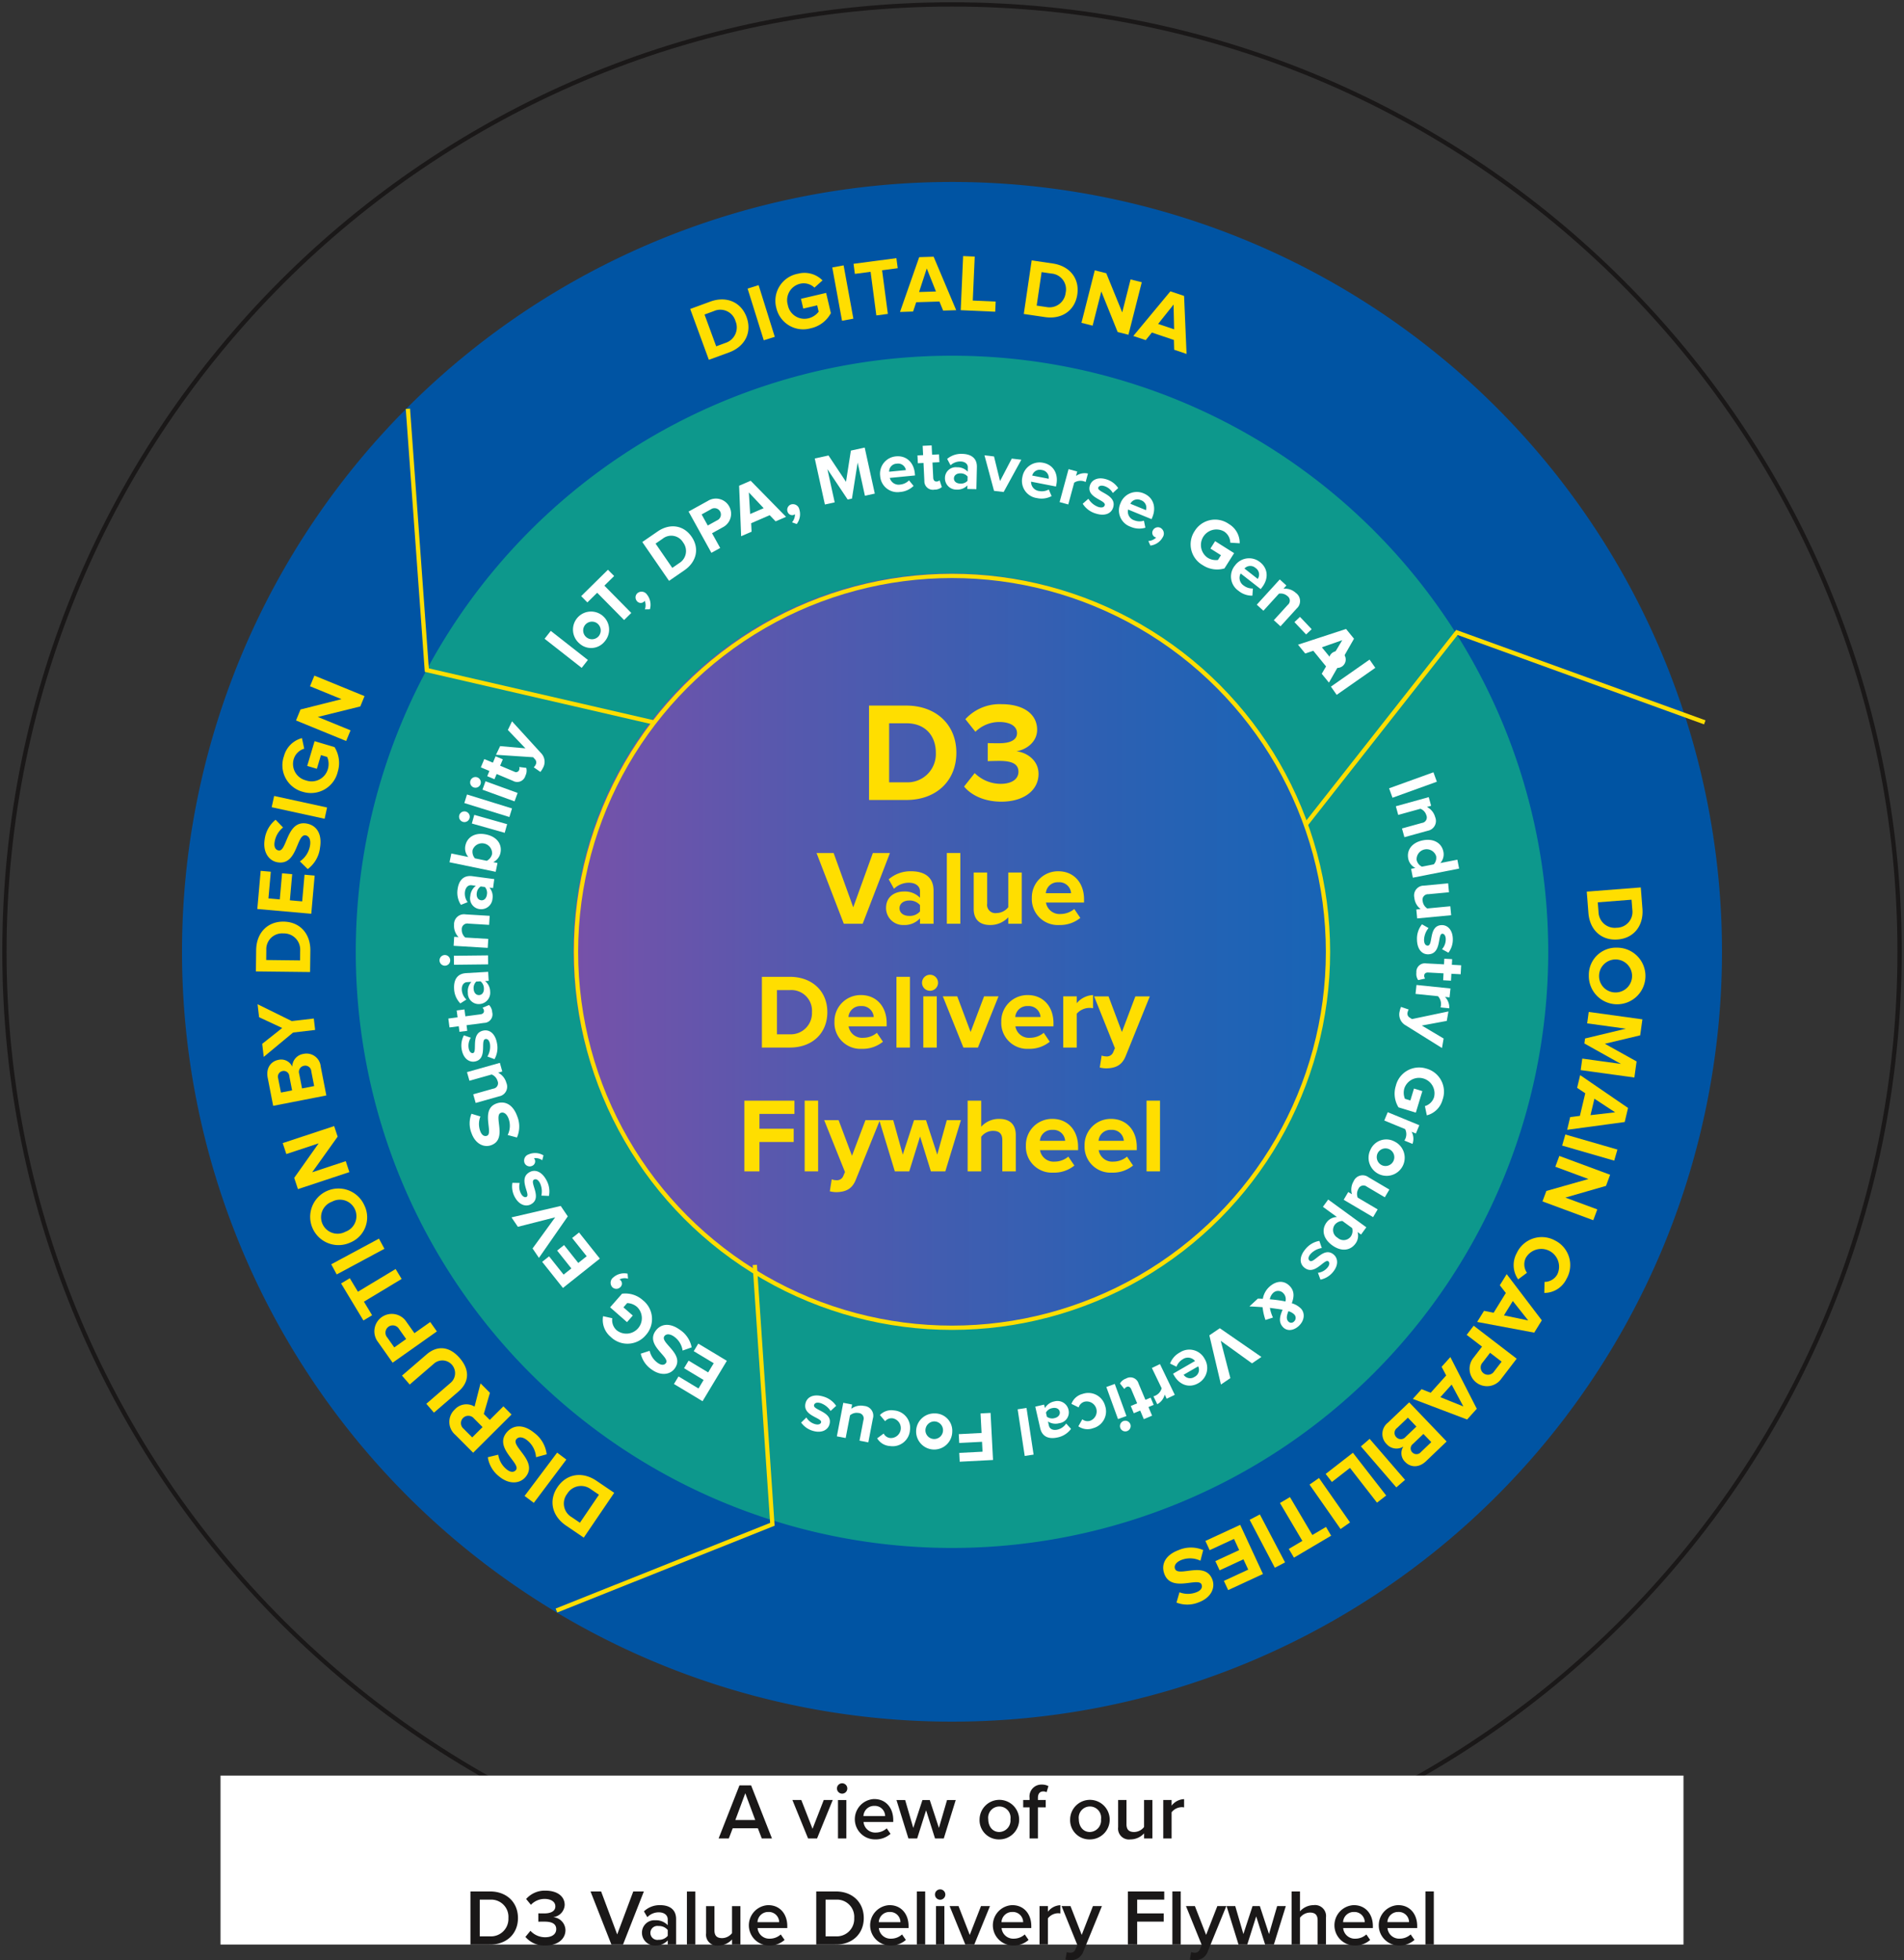 <svg xmlns="http://www.w3.org/2000/svg" xmlns:xlink="http://www.w3.org/1999/xlink" width="445" height="458.206" viewBox="0 0 445 458.206">
  <rect x="0" y="0" width="445" height="458.206" fill="#333333" stroke="none"/>
  <defs>
    <clipPath id="clip-path">
      <rect id="Rectangle_66161" data-name="Rectangle 66161" width="445" height="458.206" fill="none"/>
    </clipPath>
    <clipPath id="clip-path-2">
      <rect id="Rectangle_66162" data-name="Rectangle 66162" width="443.45" height="453.784" fill="none"/>
    </clipPath>
    <clipPath id="clip-path-3">
      <path id="Path_15321" data-name="Path 15321" d="M64.764-66.618a88.184,88.184,0,0,0,88.184,88.182h0a88.182,88.182,0,0,0,88.182-88.182h0A88.183,88.183,0,0,0,152.948-154.8h0A88.185,88.185,0,0,0,64.764-66.618" transform="translate(-64.764 154.804)" fill="none"/>
    </clipPath>
    <linearGradient id="linear-gradient" x1="0.302" y1="0.682" x2="0.698" y2="0.682" gradientUnits="objectBoundingBox">
      <stop offset="0" stop-color="#7751a9"/>
      <stop offset="0.1" stop-color="#6c54ab"/>
      <stop offset="0.2" stop-color="#6156ac"/>
      <stop offset="0.3" stop-color="#5559ae"/>
      <stop offset="0.4" stop-color="#4b5baf"/>
      <stop offset="0.5" stop-color="#405db0"/>
      <stop offset="0.6" stop-color="#375fb2"/>
      <stop offset="0.7" stop-color="#2d60b3"/>
      <stop offset="0.8" stop-color="#2562b4"/>
      <stop offset="0.9" stop-color="#1e63b5"/>
      <stop offset="1" stop-color="#1864b5"/>
    </linearGradient>
  </defs>
  <g id="Group_151275" data-name="Group 151275" transform="translate(-13356 5804.43)">
    <g id="Group_151263" data-name="Group 151263" transform="translate(13356 -5804.43)">
      <g id="Group_151262" data-name="Group 151262" clip-path="url(#clip-path)">
        <path id="Path_15177" data-name="Path 15177" d="M221.967,443.432c122.312,0,221.467-99.159,221.467-221.469S344.279.5,221.967.5.5,99.654.5,221.964,99.655,443.432,221.967,443.432Z" transform="translate(0.533 0.534)" fill="none" stroke="#1a1818" stroke-width="1"/>
        <path id="Path_15178" data-name="Path 15178" d="M200.544,380.5A179.96,179.96,0,1,0,20.583,200.544,179.958,179.958,0,0,0,200.544,380.5" transform="translate(21.956 21.956)" fill="#0054a3"/>
        <path id="Path_15179" data-name="Path 15179" d="M179.442,101.358l12.624-.984.389,4.979c.308,3.956-2,6.9-5.783,7.19-3.823.3-6.535-2.253-6.841-6.19Zm7.017,8.44a3.7,3.7,0,0,0,3.629-4.243l-.18-2.309-7.891.614.178,2.29a3.794,3.794,0,0,0,4.264,3.648" transform="translate(191.413 107.07)" fill="#ffde00"/>
        <path id="Path_15180" data-name="Path 15180" d="M186.344,107.19a6.617,6.617,0,1,1-6.667,6.51,6.365,6.365,0,0,1,6.667-6.51m-.182,10.46a3.856,3.856,0,1,0-4.09-3.908,3.825,3.825,0,0,0,4.09,3.908" transform="translate(191.662 114.339)" fill="#ffde00"/>
        <path id="Path_15181" data-name="Path 15181" d="M179.128,125.366l9.046,1.248-8.558-4.784.161-1.166,9.534-2.288-9.046-1.248.37-2.67,12.543,1.732-.517,3.741L184.4,121.9l7.42,4.129-.519,3.761-12.545-1.732Z" transform="translate(190.68 122.093)" fill="#ffde00"/>
        <path id="Path_15182" data-name="Path 15182" d="M177.932,131.414l2.271-.281,1.254-5.283-1.9-1.271.707-2.974,11.191,7.674-.781,3.288-13.446,1.821Zm10.507-1.114-4.844-3.181-.911,3.842Z" transform="translate(189.048 129.717)" fill="#ffde00"/>
        <rect id="Rectangle_66152" data-name="Rectangle 66152" width="2.696" height="12.663" transform="matrix(0.278, -0.961, 0.961, 0.278, 365.101, 267.793)" fill="#ffde00"/>
        <path id="Path_15183" data-name="Path 15183" d="M175.338,138.934l9.842-2.792-7.744-2.869.936-2.528,11.873,4.4-.963,2.6-9.5,2.736,7.459,2.763-.936,2.53-11.873-4.4Z" transform="translate(186.072 139.468)" fill="#ffde00"/>
        <path id="Path_15184" data-name="Path 15184" d="M180.817,140.707a6.428,6.428,0,0,1,2.7,9.013,5.75,5.75,0,0,1-5.175,3.261l.054-2.579a3.419,3.419,0,0,0,3-1.781,4.161,4.161,0,0,0-7.382-3.828,3.431,3.431,0,0,0,.275,3.478l-2.061,1.54a5.8,5.8,0,0,1-.337-6.12,6.44,6.44,0,0,1,8.926-2.984" transform="translate(182.591 149.256)" fill="#ffde00"/>
        <path id="Path_15185" data-name="Path 15185" d="M168.653,152.692l2.244.448,2.854-4.619-1.407-1.806,1.606-2.6,8.209,10.8-1.775,2.875-13.336-2.5Zm10.323,2.249-3.594-4.543-2.075,3.358Z" transform="translate(178.191 153.729)" fill="#ffde00"/>
        <path id="Path_15186" data-name="Path 15186" d="M167.5,149.948l10.046,7.709-3.6,4.7a4.075,4.075,0,1,1-6.461-4.956l1.963-2.561-3.586-2.751Zm2.29,11.113a1.715,1.715,0,0,0,2.5-.451l1.736-2.261-2.7-2.069-1.734,2.261a1.713,1.713,0,0,0,.2,2.519" transform="translate(176.929 159.951)" fill="#ffde00"/>
        <path id="Path_15187" data-name="Path 15187" d="M161.815,161l2.129.839,3.625-4.043-1.066-2.025,2.04-2.275,6.175,12.084-2.257,2.515-12.688-4.818Zm9.765,4.038-2.736-5.107-2.637,2.941Z" transform="translate(170.432 163.734)" fill="#ffde00"/>
        <path id="Path_15188" data-name="Path 15188" d="M162.593,158.617l8.755,9.149-4.815,4.607c-1.742,1.666-3.7,1.407-4.865.186a2.825,2.825,0,0,1-.432-3.606,3.043,3.043,0,0,1-3.894-.556,3.332,3.332,0,0,1,.285-5.03Zm-3,8.151a1.447,1.447,0,0,0,2.164-.072l2.523-2.416-1.994-2.085-2.523,2.416a1.409,1.409,0,0,0-.169,2.158m3.735,3.546a1.334,1.334,0,0,0,1.99-.064l2.443-2.335L165.921,166l-2.443,2.335a1.312,1.312,0,0,0-.151,1.984" transform="translate(166.758 169.198)" fill="#ffde00"/>
        <rect id="Rectangle_66153" data-name="Rectangle 66153" width="2.696" height="12.663" transform="translate(318.069 338.11) rotate(-40.797)" fill="#ffde00"/>
        <path id="Path_15189" data-name="Path 15189" d="M156.285,164.319l7.773,9.995-2.143,1.668-6.316-8.124-4.226,3.288-1.457-1.875Z" transform="translate(159.916 175.281)" fill="#ffde00"/>
        <rect id="Rectangle_66154" data-name="Rectangle 66154" width="2.694" height="12.662" transform="matrix(0.82, -0.573, 0.573, 0.82, 306.063, 347.043)" fill="#ffde00"/>
        <path id="Path_15190" data-name="Path 15190" d="M147.084,169.334l5.235,8.858,3.187-1.885,1.207,2.044-8.695,5.14-1.207-2.044,3.17-1.874-5.235-8.858Z" transform="translate(154.403 180.631)" fill="#ffde00"/>
        <rect id="Rectangle_66155" data-name="Rectangle 66155" width="2.696" height="12.663" transform="translate(292.067 355.27) rotate(-27.707)" fill="#ffde00"/>
        <path id="Path_15191" data-name="Path 15191" d="M144.448,172.472l5.318,11.491-8.13,3.764-1-2.154,5.688-2.633-1.118-2.412-5.564,2.577-1-2.151,5.566-2.577L143,175.758l-5.686,2.631-1-2.154Z" transform="translate(145.409 183.977)" fill="#ffde00"/>
        <path id="Path_15192" data-name="Path 15192" d="M140.891,175.625l-.645,2.495a5.573,5.573,0,0,0-4.377-.207c-1.4.527-1.825,1.4-1.567,2.092.773,2.061,7.06-1.939,8.732,2.523.742,1.974-.351,4.247-3.143,5.293a7.035,7.035,0,0,1-5.243.081l.7-2.41a5.436,5.436,0,0,0,3.937,0c1.064-.4,1.5-1.089,1.23-1.8-.7-1.866-7.035,1.949-8.695-2.476-.812-2.168.139-4.392,3.319-5.584a7.316,7.316,0,0,1,5.754-.01" transform="translate(140.318 186.721)" fill="#ffde00"/>
        <path id="Path_15193" data-name="Path 15193" d="M76.9,171l-7.116,10.478-4.129-2.807c-3.282-2.23-4.14-5.863-2.009-9,2.156-3.172,5.841-3.7,9.108-1.482Zm-10.976.215a3.693,3.693,0,0,0,1.048,5.483l1.918,1.3,4.445-6.549-1.9-1.29a3.8,3.8,0,0,0-5.512,1.054" transform="translate(66.651 177.961)" fill="#ffde00"/>
        <rect id="Rectangle_66156" data-name="Rectangle 66156" width="12.662" height="2.695" transform="translate(122.605 349.695) rotate(-53.081)" fill="#ffde00"/>
        <path id="Path_15194" data-name="Path 15194" d="M68.922,167.862l-2.484.678a5.574,5.574,0,0,0-2-3.9c-1.155-.957-2.12-.891-2.592-.322-1.405,1.695,5.187,5.165,2.147,8.835-1.345,1.62-3.861,1.8-6.157-.1a7.04,7.04,0,0,1-2.674-4.51l2.439-.591a5.43,5.43,0,0,0,1.951,3.416c.878.727,1.691.758,2.174.174,1.271-1.534-5.187-5.136-2.172-8.775,1.478-1.784,3.879-2.063,6.5.105a7.321,7.321,0,0,1,2.869,4.989" transform="translate(58.846 172.101)" fill="#ffde00"/>
        <path id="Path_15195" data-name="Path 15195" d="M60.3,158.677l-1.432,4.937,1.393,1.4,3.187-3.174,1.9,1.91-8.97,8.936-4.179-4.2a3.957,3.957,0,0,1-.124-5.907,3.661,3.661,0,0,1,4.634-.676l1.393-5.433Zm-6.281,5.88a1.713,1.713,0,0,0,.128,2.525L56.16,169.1l2.42-2.41-2.009-2.017a1.718,1.718,0,0,0-2.55-.114" transform="translate(54.206 166.91)" fill="#ffde00"/>
        <path id="Path_15196" data-name="Path 15196" d="M58.678,162.594l-5.752,4.958-1.784-2.071,5.692-4.911a2.97,2.97,0,1,0-3.879-4.5l-5.694,4.911-1.8-2.087,5.752-4.958c2.373-2.046,5.225-2.05,7.742.868s2.094,5.741-.279,7.787" transform="translate(48.496 162.67)" fill="#ffde00"/>
        <path id="Path_15197" data-name="Path 15197" d="M56.971,152.739l-10.34,7.308-3.418-4.838a4.075,4.075,0,1,1,6.649-4.7l1.864,2.635,3.691-2.606Zm-11.29-1.11a1.711,1.711,0,0,0-.31,2.519l1.645,2.327,2.774-1.961-1.645-2.327a1.712,1.712,0,0,0-2.464-.558" transform="translate(45.135 158.499)" fill="#ffde00"/>
        <path id="Path_15198" data-name="Path 15198" d="M52.72,145.861l-8.812,5.309,1.91,3.172-2.032,1.223-5.212-8.651,2.032-1.223,1.9,3.154,8.812-5.309Z" transform="translate(41.147 153.111)" fill="#ffde00"/>
        <rect id="Rectangle_66157" data-name="Rectangle 66157" width="12.662" height="2.697" transform="translate(77.418 295.54) rotate(-28.263)" fill="#ffde00"/>
        <path id="Path_15199" data-name="Path 15199" d="M44.418,147.1a6.616,6.616,0,1,1,3.286-8.717,6.361,6.361,0,0,1-3.286,8.717m-4.257-9.554a3.856,3.856,0,1,0,3.129,7.023,3.856,3.856,0,1,0-3.129-7.023" transform="translate(37.444 143.36)" fill="#ffde00"/>
        <path id="Path_15200" data-name="Path 15200" d="M44.81,129.838l-5.946,8.325,7.841-2.594.847,2.561L35.53,142.106l-.87-2.633,5.71-8.066-7.552,2.5-.847-2.561,12.022-3.976Z" transform="translate(34.104 135.865)" fill="#ffde00"/>
        <path id="Path_15201" data-name="Path 15201" d="M44.029,128.952,31.6,131.378l-1.275-6.539c-.463-2.366.81-3.873,2.47-4.2a2.827,2.827,0,0,1,3.267,1.587,3.051,3.051,0,0,1,2.573-2.98,3.329,3.329,0,0,1,4.078,2.957Zm-10.243-5.7a1.329,1.329,0,0,0-1.019,1.707l.647,3.315,2.608-.508-.647-3.317a1.31,1.31,0,0,0-1.589-1.2m5-1.23a1.446,1.446,0,0,0-1.108,1.858l.67,3.433,2.833-.556-.67-3.429a1.406,1.406,0,0,0-1.726-1.306" transform="translate(32.245 127.124)" fill="#ffde00"/>
        <path id="Path_15202" data-name="Path 15202" d="M42.581,119.6l-5.148.6-6.866,5.7-.358-3.055,4.673-3.7-5.4-2.523-.353-3.034,7.99,3.939,5.15-.6Z" transform="translate(31.072 121.163)" fill="#ffde00"/>
        <path id="Path_15203" data-name="Path 15203" d="M41.6,116.03l-12.663-.147L29,110.892c.045-3.968,2.6-6.692,6.4-6.649,3.834.045,6.308,2.827,6.262,6.775ZM35.365,107a3.7,3.7,0,0,0-3.995,3.9l-.025,2.315,7.915.093.025-2.3A3.793,3.793,0,0,0,35.365,107" transform="translate(30.871 111.197)" fill="#ffde00"/>
        <path id="Path_15204" data-name="Path 15204" d="M41.713,108.535,29.1,107.422l.787-8.924,2.366.209-.552,6.239,2.65.234.537-6.107,2.362.209-.539,6.109,2.875.252.55-6.239,2.366.209Z" transform="translate(31.039 105.068)" fill="#ffde00"/>
        <path id="Path_15205" data-name="Path 15205" d="M40.051,104.261l-1.837-1.806a5.571,5.571,0,0,0,2.362-3.689c.244-1.48-.3-2.28-1.025-2.4C37.376,96,37.7,103.446,33,102.667c-2.079-.343-3.505-2.426-3.017-5.367a7.034,7.034,0,0,1,2.548-4.58l1.74,1.808A5.435,5.435,0,0,0,32.3,97.934c-.188,1.124.194,1.841.942,1.965,1.968.324,1.827-7.068,6.489-6.3,2.284.378,3.735,2.313,3.179,5.665a7.317,7.317,0,0,1-2.864,4.991" transform="translate(31.881 98.905)" fill="#ffde00"/>
        <rect id="Rectangle_66158" data-name="Rectangle 66158" width="2.695" height="12.662" transform="translate(63.498 188.698) rotate(-77.702)" fill="#ffde00"/>
        <path id="Path_15206" data-name="Path 15206" d="M36.628,96.029a6.429,6.429,0,0,1-4.346-8.35,5.916,5.916,0,0,1,4.2-4.193l.531,2.474a3.638,3.638,0,0,0-2.441,2.4,3.951,3.951,0,0,0,2.846,5.01,3.949,3.949,0,0,0,5.123-2.635,4.2,4.2,0,0,0-.163-2.842l-1.457-.434-.955,3.2-2.255-.672,1.724-5.787,4.658,1.387a7,7,0,0,1,.74,5.828,6.437,6.437,0,0,1-8.207,4.607" transform="translate(34.089 89.055)" fill="#ffde00"/>
        <path id="Path_15207" data-name="Path 15207" d="M48.5,83.623,38.571,86.08l7.647,3.129L45.194,91.7l-11.718-4.8,1.048-2.565,9.585-2.416-7.362-3.013,1.021-2.495,11.72,4.8Z" transform="translate(35.709 81.516)" fill="#ffde00"/>
        <path id="Path_15208" data-name="Path 15208" d="M82.411,47.986,78.054,36.1l4.687-1.719c3.724-1.366,7.178.058,8.486,3.623,1.321,3.6-.4,6.9-4.109,8.261Zm6.233-9.04A3.7,3.7,0,0,0,83.576,36.6l-2.174.8,2.724,7.432,2.156-.792a3.8,3.8,0,0,0,2.362-5.09" transform="translate(83.261 36.125)" fill="#ffde00"/>
        <rect id="Rectangle_66159" data-name="Rectangle 66159" width="2.696" height="12.663" transform="translate(174.728 67.459) rotate(-17.359)" fill="#ffde00"/>
        <path id="Path_15209" data-name="Path 15209" d="M87.883,38.973a6.428,6.428,0,0,1,5.09-7.918A5.915,5.915,0,0,1,98.7,32.618l-1.887,1.691a3.634,3.634,0,0,0-3.294-.924,3.945,3.945,0,0,0-2.935,4.956,3.947,3.947,0,0,0,4.828,3.141A4.23,4.23,0,0,0,97.8,39.928l-.347-1.48-3.253.761-.535-2.29,5.88-1.376,1.106,4.731a6.994,6.994,0,0,1-4.691,3.536,6.436,6.436,0,0,1-8.073-4.836" transform="translate(93.537 32.928)" fill="#ffde00"/>
        <rect id="Rectangle_66160" data-name="Rectangle 66160" width="2.696" height="12.663" transform="matrix(0.984, -0.18, 0.18, 0.984, 194.517, 62.521)" fill="#ffde00"/>
        <path id="Path_15210" data-name="Path 15210" d="M101.853,42.589l-1.345-10.2-3.673.486-.31-2.352L106.54,29.2l.31,2.35-3.654.484,1.348,10.2Z" transform="translate(102.964 31.147)" fill="#ffde00"/>
        <path id="Path_15211" data-name="Path 15211" d="M111.855,41.633l-.862-2.12-5.427.169-.73,2.17-3.057.1,4.481-12.807,3.377-.105,5.274,12.5Zm-3.821-9.852-1.8,5.508,3.947-.124Z" transform="translate(108.57 30.971)" fill="#ffde00"/>
        <path id="Path_15212" data-name="Path 15212" d="M108.647,41.614l.56-12.65,2.711.122-.455,10.278,5.349.236-.105,2.373Z" transform="translate(115.894 30.896)" fill="#ffde00"/>
        <path id="Path_15213" data-name="Path 15213" d="M115.777,41.978l1.843-12.526,4.939.727c3.925.579,6.281,3.474,5.729,7.229-.558,3.794-3.648,5.876-7.554,5.3Zm9.788-4.968a3.7,3.7,0,0,0-3.332-4.481l-2.292-.337-1.153,7.831,2.273.333a3.793,3.793,0,0,0,4.5-3.346" transform="translate(123.501 31.417)" fill="#ffde00"/>
        <path id="Path_15214" data-name="Path 15214" d="M130.76,45l-3.821-9.488-2.03,8L122.3,42.85l3.112-12.274,2.687.682,3.73,9.151,1.955-7.709,2.614.661-3.115,12.274Z" transform="translate(130.456 32.615)" fill="#ffde00"/>
        <path id="Path_15215" data-name="Path 15215" d="M137.716,46.609l-.07-2.286L132.5,42.589l-1.44,1.775-2.9-.973,8.668-10.441,3.2,1.077.579,13.56Zm-.145-10.565-3.613,4.53,3.743,1.263Z" transform="translate(136.714 35.148)" fill="#ffde00"/>
      </g>
    </g>
    <g id="Group_151265" data-name="Group 151265" transform="translate(13356.775 -5803.655)">
      <g id="Group_151264" data-name="Group 151264" clip-path="url(#clip-path-2)">
        <path id="Path_15216" data-name="Path 15216" d="M179.584,318.936A139.352,139.352,0,1,0,40.232,179.584,139.352,139.352,0,0,0,179.584,318.936" transform="translate(42.141 42.141)" fill="#0d988c"/>
      </g>
    </g>
    <g id="Group_151274" data-name="Group 151274" transform="translate(13490.008 -5670.42)" clip-path="url(#clip-path-3)">
      <g id="Group_151273" data-name="Group 151273" transform="translate(-134.316 -134.316)">
        <path id="Path_15320" data-name="Path 15320" d="M-64.764-149.8h445v455.37h-445Z" transform="translate(64.764 149.804)" fill="url(#linear-gradient)"/>
      </g>
    </g>
    <g id="Group_151269" data-name="Group 151269" transform="translate(13356.775 -5803.655)">
      <g id="Group_151268" data-name="Group 151268" clip-path="url(#clip-path-2)">
        <circle id="Ellipse_60" data-name="Ellipse 60" cx="87.877" cy="87.877" r="87.877" transform="translate(133.848 133.85)" fill="none" stroke="#ffde00" stroke-width="1"/>
      </g>
    </g>
    <g id="Group_151271" data-name="Group 151271" transform="translate(13356 -5804.43)">
      <g id="Group_151270" data-name="Group 151270" clip-path="url(#clip-path)">
        <path id="Path_15218" data-name="Path 15218" d="M98.276,101.873V79.807h8.7c6.913,0,11.71,4.4,11.71,11.018,0,6.68-4.8,11.049-11.677,11.049ZM113.89,90.825c0-3.871-2.381-6.882-6.88-6.882h-4.036v13.8h4a6.613,6.613,0,0,0,6.913-6.913" transform="translate(104.832 85.131)" fill="#ffde00"/>
        <path id="Path_15219" data-name="Path 15219" d="M109.027,98.9l2.48-3.143a8.641,8.641,0,0,0,6.053,2.513c2.681,0,4.169-1.155,4.169-2.811,0-1.753-1.356-2.546-4.433-2.546-.926,0-2.414.033-2.745.066V88.744c.4.033,1.918.033,2.745.033,2.449,0,4.1-.727,4.1-2.348,0-1.755-1.819-2.614-4.1-2.614a7.957,7.957,0,0,0-5.624,2.284l-2.348-2.945a10.855,10.855,0,0,1,8.436-3.505c5.161,0,8.335,2.315,8.335,5.985,0,2.78-2.383,4.6-4.83,5.03,2.251.229,5.161,1.984,5.161,5.291,0,3.8-3.406,6.485-8.7,6.485-4.034,0-7.079-1.556-8.7-3.54" transform="translate(116.3 84.961)" fill="#ffde00"/>
        <path id="Path_15220" data-name="Path 15220" d="M98.711,113.017l-6.37-16.534h3.991l4.584,12.692L105.5,96.483h3.991l-6.37,16.534Z" transform="translate(98.502 102.92)" fill="#ffde00"/>
        <path id="Path_15221" data-name="Path 15221" d="M108.133,110.817v-1.265a4.884,4.884,0,0,1-3.792,1.56,3.967,3.967,0,0,1-4.14-3.966c0-2.825,2.23-3.865,4.14-3.865a4.888,4.888,0,0,1,3.792,1.461v-1.511c0-1.215-1.042-2.009-2.627-2.009a5.026,5.026,0,0,0-3.445,1.414l-1.24-2.207a7.721,7.721,0,0,1,5.229-1.883c2.753,0,5.256,1.089,5.256,4.534v7.736Zm0-2.877v-1.486a3.166,3.166,0,0,0-2.53-1.066c-1.238,0-2.255.67-2.255,1.81s1.017,1.784,2.255,1.784a3.15,3.15,0,0,0,2.53-1.042" transform="translate(106.885 105.121)" fill="#ffde00"/>
        <rect id="Rectangle_66165" data-name="Rectangle 66165" width="3.148" height="16.534" transform="translate(221.295 199.402)" fill="#ffde00"/>
        <path id="Path_15222" data-name="Path 15222" d="M118.193,110.662v-1.511a5.7,5.7,0,0,1-4.214,1.808c-2.627,0-3.867-1.438-3.867-3.768v-8.5h3.148v7.264a1.926,1.926,0,0,0,2.207,2.205,3.522,3.522,0,0,0,2.726-1.364V98.69h3.148v11.972Z" transform="translate(117.458 105.274)" fill="#ffde00"/>
        <path id="Path_15223" data-name="Path 15223" d="M116.688,104.817a6.109,6.109,0,0,1,6.2-6.27c3.594,0,6,2.676,6,6.568v.744h-8.9a3.209,3.209,0,0,0,3.445,2.676,5.008,5.008,0,0,0,3.172-1.166l1.412,2.083a7.454,7.454,0,0,1-4.931,1.66,6.064,6.064,0,0,1-6.4-6.3m6.2-3.693a2.762,2.762,0,0,0-2.926,2.552h5.9a2.744,2.744,0,0,0-2.974-2.552" transform="translate(124.472 105.121)" fill="#ffde00"/>
        <path id="Path_15224" data-name="Path 15224" d="M86.161,127.021V110.487h6.518c5.181,0,8.775,3.3,8.775,8.254,0,5.008-3.594,8.279-8.75,8.279Zm11.7-8.279a4.825,4.825,0,0,0-5.156-5.154H89.681v10.336h3a4.957,4.957,0,0,0,5.181-5.181" transform="translate(91.909 117.858)" fill="#ffde00"/>
        <path id="Path_15225" data-name="Path 15225" d="M94.368,118.821a6.109,6.109,0,0,1,6.2-6.27c3.594,0,6,2.676,6,6.568v.744h-8.9a3.209,3.209,0,0,0,3.445,2.676,5.008,5.008,0,0,0,3.172-1.166l1.412,2.083a7.454,7.454,0,0,1-4.931,1.66,6.064,6.064,0,0,1-6.4-6.3m6.2-3.693a2.762,2.762,0,0,0-2.926,2.552h5.9a2.744,2.744,0,0,0-2.974-2.552" transform="translate(100.663 120.059)" fill="#ffde00"/>
        <rect id="Rectangle_66166" data-name="Rectangle 66166" width="3.148" height="16.534" transform="translate(209.517 228.345)" fill="#ffde00"/>
        <path id="Path_15226" data-name="Path 15226" d="M104.269,112.118a1.871,1.871,0,0,1,3.743,0,1.871,1.871,0,1,1-3.743,0m.3,3.172h3.148v11.972h-3.148Z" transform="translate(111.225 117.616)" fill="#ffde00"/>
        <path id="Path_15227" data-name="Path 15227" d="M111.43,124.667l-4.809-11.972h3.371l3.123,8.329,3.148-8.329h3.373l-4.809,11.972Z" transform="translate(113.734 120.212)" fill="#ffde00"/>
        <path id="Path_15228" data-name="Path 15228" d="M113.232,118.821a6.109,6.109,0,0,1,6.2-6.27c3.594,0,6,2.676,6,6.568v.744h-8.9a3.209,3.209,0,0,0,3.445,2.676,5.008,5.008,0,0,0,3.172-1.166l1.412,2.083a7.454,7.454,0,0,1-4.931,1.66,6.064,6.064,0,0,1-6.4-6.3m6.2-3.693a2.762,2.762,0,0,0-2.926,2.552h5.9a2.744,2.744,0,0,0-2.974-2.552" transform="translate(120.786 120.059)" fill="#ffde00"/>
        <path id="Path_15229" data-name="Path 15229" d="M120.24,124.82V112.848h3.148v1.61a5.258,5.258,0,0,1,3.819-1.908v3.075a3.917,3.917,0,0,0-.868-.074,4.018,4.018,0,0,0-2.951,1.362v7.907Z" transform="translate(128.261 120.058)" fill="#ffde00"/>
        <path id="Path_15230" data-name="Path 15230" d="M125.493,126.525a2.669,2.669,0,0,0,.99.2,1.589,1.589,0,0,0,1.662-.868l.446-1.04L123.732,112.7H127.1l3.125,8.329,3.146-8.329h3.373l-5.628,13.93c-.891,2.257-2.478,2.852-4.536,2.9a6.689,6.689,0,0,1-1.536-.2Z" transform="translate(131.986 120.213)" fill="#ffde00"/>
        <path id="Path_15231" data-name="Path 15231" d="M84.181,141.025V124.491h11.7v3.1H87.7v3.47h8.006v3.1H87.7v6.866Z" transform="translate(89.796 132.796)" fill="#ffde00"/>
        <rect id="Rectangle_66167" data-name="Rectangle 66167" width="3.148" height="16.534" transform="translate(188.064 257.287)" fill="#ffde00"/>
        <path id="Path_15232" data-name="Path 15232" d="M94.966,140.529a2.67,2.67,0,0,0,.99.2,1.589,1.589,0,0,0,1.662-.868l.446-1.04L93.205,126.7h3.371l3.125,8.329,3.146-8.329h3.373l-5.628,13.93c-.891,2.257-2.478,2.852-4.536,2.9a6.69,6.69,0,0,1-1.536-.2Z" transform="translate(99.423 135.151)" fill="#ffde00"/>
        <path id="Path_15233" data-name="Path 15233" d="M111.5,138.671l-2.528-8.155-2.53,8.155h-3.371L99.432,126.7H102.7l2.232,8.056,2.627-8.056h2.8l2.629,8.056,2.23-8.056h3.3l-3.644,11.972Z" transform="translate(106.066 135.15)" fill="#ffde00"/>
        <path id="Path_15234" data-name="Path 15234" d="M117.534,141.025v-7.287c0-1.662-.866-2.18-2.205-2.18a3.462,3.462,0,0,0-2.728,1.387v8.081h-3.172V124.491H112.6v6.1a5.558,5.558,0,0,1,4.189-1.835c2.629,0,3.892,1.438,3.892,3.77v8.5Z" transform="translate(116.728 132.796)" fill="#ffde00"/>
        <path id="Path_15235" data-name="Path 15235" d="M116.016,132.825a6.109,6.109,0,0,1,6.2-6.27c3.594,0,6,2.676,6,6.568v.744h-8.9a3.209,3.209,0,0,0,3.445,2.676,5.009,5.009,0,0,0,3.172-1.166l1.412,2.083a7.454,7.454,0,0,1-4.931,1.66,6.064,6.064,0,0,1-6.4-6.3m6.2-3.693a2.762,2.762,0,0,0-2.926,2.552h5.9a2.744,2.744,0,0,0-2.974-2.552" transform="translate(123.756 134.998)" fill="#ffde00"/>
        <path id="Path_15236" data-name="Path 15236" d="M122.652,132.825a6.109,6.109,0,0,1,6.2-6.27c3.594,0,6,2.676,6,6.568v.744h-8.9a3.209,3.209,0,0,0,3.445,2.676,5.008,5.008,0,0,0,3.172-1.166l1.412,2.083a7.454,7.454,0,0,1-4.931,1.66,6.064,6.064,0,0,1-6.4-6.3m6.2-3.693a2.762,2.762,0,0,0-2.926,2.552h5.9a2.744,2.744,0,0,0-2.974-2.552" transform="translate(130.834 134.998)" fill="#ffde00"/>
        <rect id="Rectangle_66168" data-name="Rectangle 66168" width="3.148" height="16.534" transform="translate(267.97 257.287)" fill="#ffde00"/>
        <rect id="Rectangle_66169" data-name="Rectangle 66169" width="2.346" height="11.021" transform="matrix(0.617, -0.787, 0.787, 0.617, 127.278, 149.322)" fill="#fff"/>
        <path id="Path_15237" data-name="Path 15237" d="M66.281,76.613a4.222,4.222,0,1,1,5.931-.424,4.045,4.045,0,0,1-5.931.424m4.111-4.724a2.059,2.059,0,1,0,.411,3.073,2.1,2.1,0,0,0-.411-3.073" transform="translate(69.105 73.769)" fill="#fff"/>
        <path id="Path_15238" data-name="Path 15238" d="M75.754,76.2l-6.289-6.378-2.294,2.261-1.449-1.469,6.26-6.171,1.449,1.469-2.284,2.251,6.289,6.378Z" transform="translate(70.107 68.741)" fill="#fff"/>
        <path id="Path_15239" data-name="Path 15239" d="M75.226,71.04l-1.174.019a2.82,2.82,0,0,0-.033-2.007,1.089,1.089,0,0,1-.209.24,1.127,1.127,0,0,1-1.626-.18,1.321,1.321,0,0,1,.145-1.852,1.522,1.522,0,0,1,2.211.335,3.818,3.818,0,0,1,.686,3.445" transform="translate(76.667 71.386)" fill="#fff"/>
        <path id="Path_15240" data-name="Path 15240" d="M78.887,72.277,72.635,63.2l3.58-2.464c2.842-1.959,6.064-1.509,7.936,1.213,1.9,2.749,1.159,5.9-1.672,7.853Zm3.29-8.97a3.215,3.215,0,0,0-4.78-.88L75.739,63.57l3.908,5.677,1.647-1.135a3.3,3.3,0,0,0,.882-4.805" transform="translate(77.481 63.504)" fill="#fff"/>
        <path id="Path_15241" data-name="Path 15241" d="M83.2,69.079,77.87,59.432l4.512-2.495a3.547,3.547,0,1,1,3.427,6.2L83.351,64.5l1.906,3.443Zm2.04-9.664a1.492,1.492,0,0,0-2.151-.51l-2.17,1.2,1.434,2.59,2.166-1.2a1.486,1.486,0,0,0,.721-2.079" transform="translate(83.065 60.15)" fill="#fff"/>
        <path id="Path_15242" data-name="Path 15242" d="M92.112,63.867l-1.379-1.441L86.4,64.3l.1,1.986-2.443,1.056-.473-11.8,2.7-1.166,8.269,8.434Zm-6.248-6.752.3,5.035,3.158-1.364Z" transform="translate(89.161 58.005)" fill="#fff"/>
        <path id="Path_15243" data-name="Path 15243" d="M91.244,61.671l-1.1-.4a2.82,2.82,0,0,0,.69-1.885,1.225,1.225,0,0,1-.281.149A1.128,1.128,0,0,1,89.1,58.78a1.318,1.318,0,0,1,.8-1.678,1.523,1.523,0,0,1,1.943,1.108,3.8,3.8,0,0,1-.6,3.462" transform="translate(94.965 60.825)" fill="#fff"/>
        <path id="Path_15244" data-name="Path 15244" d="M103.863,61.891l-1.7-7.763-1.331,8.428-1,.219-4.739-7.1,1.705,7.76-2.292.5L92.139,53.179l3.214-.7,4.09,6.157,1.139-7.3,3.228-.709,2.362,10.765Z" transform="translate(98.285 53.996)" fill="#fff"/>
        <path id="Path_15245" data-name="Path 15245" d="M99.544,56.19a4.073,4.073,0,0,1,3.706-4.561c2.385-.231,4.154,1.389,4.4,3.972l.05.494-5.9.575a2.14,2.14,0,0,0,2.459,1.552,3.341,3.341,0,0,0,2.03-.978l1.071,1.292a4.988,4.988,0,0,1-3.166,1.42,4.044,4.044,0,0,1-4.648-3.766m3.873-2.85a1.838,1.838,0,0,0-1.775,1.883l3.914-.38a1.83,1.83,0,0,0-2.139-1.5" transform="translate(106.162 55.049)" fill="#fff"/>
        <path id="Path_15246" data-name="Path 15246" d="M105.366,58.631l-.2-4.144-1.319.064-.091-1.829,1.321-.066-.107-2.176,2.1-.1.107,2.178,1.616-.081.091,1.829-1.618.081.176,3.584c.027.513.308.878.771.856a1.055,1.055,0,0,0,.713-.285l.525,1.579a2.584,2.584,0,0,1-1.726.6,1.987,1.987,0,0,1-2.352-2.085" transform="translate(110.673 53.738)" fill="#fff"/>
        <path id="Path_15247" data-name="Path 15247" d="M112.094,59.549l.019-.843a3.246,3.246,0,0,1-2.55.982,2.643,2.643,0,0,1-2.7-2.705,2.529,2.529,0,0,1,2.819-2.513,3.253,3.253,0,0,1,2.5,1.031l.023-1.006c.019-.81-.663-1.356-1.719-1.381A3.376,3.376,0,0,0,108.17,54l-.792-1.49a5.148,5.148,0,0,1,3.513-1.176c1.833.043,3.487.806,3.435,3.1l-.118,5.154Zm.043-1.918.023-.99a2.106,2.106,0,0,0-1.668-.75c-.827-.021-1.515.411-1.531,1.174s.649,1.2,1.476,1.221a2.1,2.1,0,0,0,1.7-.655" transform="translate(113.991 54.761)" fill="#fff"/>
        <path id="Path_15248" data-name="Path 15248" d="M113.565,59.807,111.331,51.5l2.23.267,1.407,5.758,2.745-5.26,2.232.265-4.133,7.546Z" transform="translate(118.758 54.936)" fill="#fff"/>
        <path id="Path_15249" data-name="Path 15249" d="M115.669,55.706a4.069,4.069,0,0,1,4.851-3.317c2.352.455,3.586,2.511,3.09,5.061l-.093.484L117.694,56.8a2.138,2.138,0,0,0,1.912,2.193,3.328,3.328,0,0,0,2.226-.36l.659,1.544a4.991,4.991,0,0,1-3.439.459,4.041,4.041,0,0,1-3.383-4.931m4.524-1.631a1.842,1.842,0,0,0-2.238,1.3l3.861.748a1.829,1.829,0,0,0-1.622-2.046" transform="translate(123.286 55.795)" fill="#fff"/>
        <path id="Path_15250" data-name="Path 15250" d="M119.828,60.767l2.092-7.7,2.025.55-.283,1.037a3.5,3.5,0,0,1,2.79-.56l-.537,1.978a2.512,2.512,0,0,0-.544-.2,2.669,2.669,0,0,0-2.137.36l-1.381,5.088Z" transform="translate(127.822 56.602)" fill="#fff"/>
        <path id="Path_15251" data-name="Path 15251" d="M122.439,60.038l1.333-1.164a4.524,4.524,0,0,0,2.284,1.905c.864.281,1.378.085,1.534-.386.4-1.244-4.425-1.684-3.453-4.667.413-1.275,1.877-2.034,3.887-1.379a5.061,5.061,0,0,1,2.712,2.03l-1.259,1.151a3.444,3.444,0,0,0-1.963-1.608c-.723-.236-1.3-.074-1.434.349-.364,1.116,4.456,1.641,3.46,4.7-.457,1.4-1.982,2.032-4.088,1.345a5.364,5.364,0,0,1-3.011-2.282" transform="translate(130.607 57.717)" fill="#fff"/>
        <path id="Path_15252" data-name="Path 15252" d="M126.9,58.275a4.072,4.072,0,0,1,5.407-2.3c2.218.907,3.026,3.168,2.042,5.57l-.188.457-5.491-2.247a2.141,2.141,0,0,0,1.451,2.521,3.338,3.338,0,0,0,2.251.083L132.714,64a4.965,4.965,0,0,1-3.462-.221,4.042,4.042,0,0,1-2.354-5.5m4.756-.713a1.842,1.842,0,0,0-2.451.837l3.642,1.49a1.83,1.83,0,0,0-1.19-2.327" transform="translate(134.982 59.356)" fill="#fff"/>
        <path id="Path_15253" data-name="Path 15253" d="M130.343,63.925l-.479-1.073a2.8,2.8,0,0,0,1.833-.818,1.19,1.19,0,0,1-.3-.1,1.131,1.131,0,0,1-.473-1.567,1.322,1.322,0,0,1,1.757-.6,1.525,1.525,0,0,1,.564,2.166,3.816,3.816,0,0,1-2.9,1.988" transform="translate(138.527 63.616)" fill="#fff"/>
        <path id="Path_15254" data-name="Path 15254" d="M135.573,61.467a5.591,5.591,0,0,1,8.019-1.678,5.139,5.139,0,0,1,2.525,4.507l-2.2-.138a3.173,3.173,0,0,0-1.438-2.612,3.624,3.624,0,0,0-3.867,6.122,3.664,3.664,0,0,0,2.42.531l.707-1.118-2.459-1.552,1.093-1.732,4.443,2.8-2.261,3.577a6.1,6.1,0,0,1-5.053-.75,5.6,5.6,0,0,1-1.93-7.961" transform="translate(143.623 62.703)" fill="#fff"/>
        <path id="Path_15255" data-name="Path 15255" d="M140.169,64.8a4.073,4.073,0,0,1,5.83-.75c1.889,1.478,2.05,3.871.451,5.913l-.3.393L141.475,66.7a2.137,2.137,0,0,0,.707,2.823,3.358,3.358,0,0,0,2.147.69l-.116,1.674a4.978,4.978,0,0,1-3.27-1.153,4.044,4.044,0,0,1-.775-5.934m4.772.606a1.839,1.839,0,0,0-2.583.138l3.1,2.424a1.83,1.83,0,0,0-.513-2.563" transform="translate(148.495 67.357)" fill="#fff"/>
        <path id="Path_15256" data-name="Path 15256" d="M146.109,75.069l3.249-3.571a1.294,1.294,0,0,0-.087-2.087,2.334,2.334,0,0,0-1.967-.541l-3.627,3.985-1.552-1.414,5.373-5.9,1.552,1.412-.69.756a3.741,3.741,0,0,1,2.889.975,2.327,2.327,0,0,1,.217,3.642l-3.792,4.166Z" transform="translate(151.605 69.911)" fill="#fff"/>
        <rect id="Rectangle_66170" data-name="Rectangle 66170" width="1.785" height="3.968" transform="matrix(0.726, -0.688, 0.688, 0.726, 302.533, 145.428)" fill="#fff"/>
        <path id="Path_15257" data-name="Path 15257" d="M152.334,81.616l1.009-1.717-2.986-3.664-1.885.643-1.682-2.063,11.226-3.675,1.858,2.282-5.859,10.257Zm4.791-7.851-4.76,1.664,2.172,2.664Z" transform="translate(156.581 75.886)" fill="#fff"/>
        <rect id="Rectangle_66171" data-name="Rectangle 66171" width="11.022" height="2.348" transform="matrix(0.819, -0.573, 0.573, 0.819, 311.062, 160.505)" fill="#fff"/>
        <path id="Path_15258" data-name="Path 15258" d="M150.691,76.8a1.959,1.959,0,1,1,2.743.376,1.959,1.959,0,0,1-2.743-.376" transform="translate(160.31 78.56)" fill="#fff"/>
        <rect id="Rectangle_66172" data-name="Rectangle 66172" width="11.022" height="2.345" transform="translate(324.655 184.276) rotate(-19.862)" fill="#fff"/>
        <path id="Path_15259" data-name="Path 15259" d="M159.289,97.487l4.65-1.29a1.294,1.294,0,0,0,1.04-1.815,2.316,2.316,0,0,0-1.378-1.5l-5.19,1.434-.56-2.021,7.69-2.133.56,2.025-.986.271a3.731,3.731,0,0,1,1.924,2.366,2.324,2.324,0,0,1-1.755,3.2l-5.431,1.5Z" transform="translate(168.381 96.178)" fill="#fff"/>
        <path id="Path_15260" data-name="Path 15260" d="M159.958,101.767l1.009-.2a3.079,3.079,0,0,1-1.678-2.18c-.386-1.961.808-3.763,3.435-4.28,2.546-.5,4.394.665,4.786,2.66a3.023,3.023,0,0,1-.725,2.652l3.989-.785.409,2.075-10.815,2.131Zm2.53-.5,2.774-.548a2.275,2.275,0,0,0,.544-1.941,2.342,2.342,0,0,0-4.555.895,2.267,2.267,0,0,0,1.238,1.593" transform="translate(169.839 101.33)" fill="#fff"/>
        <path id="Path_15261" data-name="Path 15261" d="M160.416,106.027l1-.1a3.8,3.8,0,0,1-1.463-2.683,2.286,2.286,0,0,1,2.257-2.8l5.644-.533.2,2.087-4.824.455a1.286,1.286,0,0,0-1.325,1.606,2.355,2.355,0,0,0,1.075,1.724l5.382-.51.2,2.089-7.947.752Z" transform="translate(170.603 106.579)" fill="#fff"/>
        <path id="Path_15262" data-name="Path 15262" d="M161.41,104.547l1.536.878a4.565,4.565,0,0,0-1.05,2.782c.019.909.374,1.331.87,1.321,1.3-.027.136-4.731,3.274-4.793,1.339-.027,2.536,1.106,2.577,3.22a5.064,5.064,0,0,1-1.027,3.228l-1.5-.814a3.446,3.446,0,0,0,.876-2.379c-.014-.761-.355-1.25-.8-1.242-1.174.025-.087,4.747-3.307,4.811-1.471.029-2.571-1.2-2.614-3.418a5.372,5.372,0,0,1,1.168-3.594" transform="translate(170.931 111.521)" fill="#fff"/>
        <path id="Path_15263" data-name="Path 15263" d="M162.493,109.535l4.142.221.07-1.319,1.833.1-.07,1.321,2.174.116-.112,2.1-2.176-.118-.087,1.618-1.833-.1.087-1.616-3.58-.192c-.513-.029-.907.215-.93.678a1.043,1.043,0,0,0,.209.738l-1.624.36a2.58,2.58,0,0,1-.417-1.775,1.986,1.986,0,0,1,2.315-2.127" transform="translate(170.857 115.672)" fill="#fff"/>
        <path id="Path_15264" data-name="Path 15264" d="M160.3,111.409l7.942.814-.215,2.087-1.068-.11a3.51,3.51,0,0,1,1,2.662l-2.036-.209a2.736,2.736,0,0,0,.1-.57,2.678,2.678,0,0,0-.7-2.05l-5.247-.537Z" transform="translate(170.76 118.841)" fill="#fff"/>
        <path id="Path_15265" data-name="Path 15265" d="M160.423,114.5a1.829,1.829,0,0,0-.246.628,1.063,1.063,0,0,0,.378,1.193l.632.413,8.521-1.786-.389,2.213-5.834,1.085,5.1,3.032L168.2,123.5l-8.5-5.309a2.9,2.9,0,0,1-1.378-3.313,4.417,4.417,0,0,1,.31-.986Z" transform="translate(168.817 121.487)" fill="#fff"/>
        <path id="Path_15266" data-name="Path 15266" d="M165.169,121.013a5.592,5.592,0,0,1,3.745,7.285,5.143,5.143,0,0,1-3.675,3.633l-.451-2.158a3.172,3.172,0,0,0,2.135-2.081,3.623,3.623,0,0,0-6.928-2.1,3.659,3.659,0,0,0,.132,2.474l1.265.384.845-2.784,1.957.6-1.525,5.026-4.047-1.23a6.094,6.094,0,0,1-.618-5.074,5.6,5.6,0,0,1,7.163-3.972" transform="translate(168.237 128.794)" fill="#fff"/>
        <path id="Path_15267" data-name="Path 15267" d="M157.347,125.8l7.38,3.036-.8,1.941-1-.409a3.5,3.5,0,0,1,.211,2.838l-1.9-.779a2.717,2.717,0,0,0,.267-.517,2.673,2.673,0,0,0-.093-2.164l-4.875-2.007Z" transform="translate(166.992 134.193)" fill="#fff"/>
        <path id="Path_15268" data-name="Path 15268" d="M160.874,129.366a4.223,4.223,0,1,1-5.634,1.9,4.045,4.045,0,0,1,5.634-1.9m-2.79,5.607a2.059,2.059,0,1,0-1.172-2.873,2.1,2.1,0,0,0,1.172,2.873" transform="translate(165.065 137.484)" fill="#fff"/>
        <path id="Path_15269" data-name="Path 15269" d="M153.019,136.846l.868.513a3.794,3.794,0,0,1,.391-3.032,2.284,2.284,0,0,1,3.472-.942l4.882,2.881-1.066,1.806-4.171-2.461a1.282,1.282,0,0,0-2.013.521,2.342,2.342,0,0,0-.143,2.025l4.654,2.747-1.064,1.808-6.876-4.057Z" transform="translate(162.09 141.806)" fill="#fff"/>
        <path id="Path_15270" data-name="Path 15270" d="M152.89,139.77l-3.286-2.393,1.236-1.7,8.912,6.487-1.236,1.7-.816-.6a3.073,3.073,0,0,1-.475,2.7c-1.2,1.658-3.307,1.965-5.46.4s-2.517-3.673-1.312-5.328a3.07,3.07,0,0,1,2.439-1.271m.149,4.849a2.08,2.08,0,0,0,3.067-.281,2.322,2.322,0,0,0,.324-1.992l-2.271-1.653a2.366,2.366,0,0,0-1.806.914,2.084,2.084,0,0,0,.686,3.013" transform="translate(159.584 144.731)" fill="#fff"/>
        <path id="Path_15271" data-name="Path 15271" d="M151.451,140.351l.575,1.676a4.525,4.525,0,0,0-2.627,1.391c-.585.7-.6,1.246-.221,1.567,1,.843,3.228-3.46,5.626-1.432,1.021.864,1.17,2.5-.194,4.119a5.066,5.066,0,0,1-2.9,1.744l-.589-1.6a3.429,3.429,0,0,0,2.228-1.207c.492-.581.558-1.174.217-1.461-.895-.756-3.2,3.505-5.659,1.426-1.126-.949-1.135-2.6.3-4.293a5.379,5.379,0,0,1,3.251-1.926" transform="translate(156.903 149.714)" fill="#fff"/>
        <path id="Path_15272" data-name="Path 15272" d="M143.258,148.912c.316,0,.715.017,1.168.043a4.9,4.9,0,0,1,1.511-2.794c1.48-1.37,3.387-1.695,4.836-.13,1.135,1.224.916,2.619.42,3.956a5.06,5.06,0,0,1,2.139,1.24c1.011,1.091.839,2.827-.506,4.073-1.141,1.056-2.695,1.345-3.706.254-1.145-1.236-.647-2.666-.079-4.049-.546-.1-1.071-.182-1.5-.231-.5-.079-.988-.143-1.465-.2a9.178,9.178,0,0,0,.719,2.261l-1.753.564a13.106,13.106,0,0,1-.67-2.984c-.98-.085-1.994-.134-3.079-.188Zm2.8.153c.732.064,1.43.138,1.85.2.568.078,1.2.174,1.8.314a1.985,1.985,0,0,0-.442-1.889,1.669,1.669,0,0,0-2.428-.116,2.723,2.723,0,0,0-.779,1.49m4.348,2.776c-.376.957-.583,1.8-.033,2.4a.907.907,0,0,0,1.343.016,1.132,1.132,0,0,0,.05-1.647,3.161,3.161,0,0,0-1.36-.765" transform="translate(150.721 154.661)" fill="#fff"/>
        <path id="Path_15273" data-name="Path 15273" d="M139.2,150.233l9.722,6.713-2.2,1.5-7.3-5.266,2.244,8.713-2.2,1.5-2.707-11.5Z" transform="translate(145.893 160.256)" fill="#fff"/>
        <path id="Path_15274" data-name="Path 15274" d="M140.4,154.806a4.075,4.075,0,0,1-1.484,5.69c-2.075,1.2-4.355.455-5.652-1.792l-.248-.428,5.136-2.97a2.138,2.138,0,0,0-2.883-.4,3.35,3.35,0,0,0-1.443,1.732l-1.509-.734a4.965,4.965,0,0,1,2.294-2.6,4.037,4.037,0,0,1,5.789,1.5m-2.344,4.2a1.841,1.841,0,0,0,.837-2.449l-3.406,1.967a1.83,1.83,0,0,0,2.569.482" transform="translate(141.147 162.844)" fill="#fff"/>
        <path id="Path_15275" data-name="Path 15275" d="M132.153,154.288l3.464,7.19-1.891.911-.467-.969a3.5,3.5,0,0,1-1.74,2.253l-.889-1.848a2.575,2.575,0,0,0,.541-.207,2.677,2.677,0,0,0,1.379-1.672l-2.288-4.749Z" transform="translate(138.952 164.581)" fill="#fff"/>
        <path id="Path_15276" data-name="Path 15276" d="M130.994,157.209l1.61,3.823,1.219-.515.713,1.691-1.219.513.845,2.009-1.932.816-.847-2.009-1.492.628-.713-1.691,1.494-.628-1.393-3.307c-.2-.471-.589-.719-1.017-.539a1.065,1.065,0,0,0-.575.511l-1.033-1.3a2.591,2.591,0,0,1,1.418-1.153,1.986,1.986,0,0,1,2.922,1.153" transform="translate(135.103 166.196)" fill="#fff"/>
        <path id="Path_15277" data-name="Path 15277" d="M127.083,156.533l2.73,7.5-1.974.717-2.726-7.5Zm3.637,9.422a1.248,1.248,0,0,1-2.346.854,1.248,1.248,0,1,1,2.346-.854" transform="translate(133.459 166.975)" fill="#fff"/>
        <path id="Path_15278" data-name="Path 15278" d="M129.033,160.542a4.057,4.057,0,0,1-2.811,5.243,3.711,3.711,0,0,1-3.441-.446l.932-1.635a1.937,1.937,0,0,0,1.864.327,2.328,2.328,0,0,0-1.366-4.439,1.976,1.976,0,0,0-1.354,1.333l-1.693-.827a3.734,3.734,0,0,1,2.59-2.321,4.061,4.061,0,0,1,5.278,2.765" transform="translate(129.248 168.073)" fill="#fff"/>
        <path id="Path_15279" data-name="Path 15279" d="M119.141,159.3l.188.82a3.26,3.26,0,0,1,2.234-1.577,2.645,2.645,0,0,1,3.278,1.963,2.531,2.531,0,0,1-2.118,3.127,3.256,3.256,0,0,1-2.681-.386l.223.98c.182.792.975,1.153,2,.918a3.343,3.343,0,0,0,2.03-1.428l1.135,1.25a5.156,5.156,0,0,1-3.121,2c-1.788.407-3.575.07-4.088-2.168l-1.147-5.028Zm.428,1.868.219.967a2.123,2.123,0,0,0,1.8.318c.8-.184,1.366-.771,1.2-1.511s-.928-1.009-1.732-.825a2.088,2.088,0,0,0-1.488,1.05" transform="translate(124.888 169.046)" fill="#fff"/>
        <rect id="Rectangle_66173" data-name="Rectangle 66173" width="2.098" height="11.023" transform="matrix(0.989, -0.15, 0.15, 0.989, 237.843, 329.443)" fill="#fff"/>
        <path id="Path_15280" data-name="Path 15280" d="M115.857,159.81l.575,11.005-7.789.407-.107-2.061,5.446-.283-.12-2.313-5.33.277-.107-2.061,5.33-.279-.24-4.569Z" transform="translate(115.656 170.472)" fill="#fff"/>
        <path id="Path_15281" data-name="Path 15281" d="M112.045,164.15a4.222,4.222,0,1,1-4.125-4.28,4.042,4.042,0,0,1,4.125,4.28m-6.26-.128a2.059,2.059,0,1,0,2.1-2.284,2.1,2.1,0,0,0-2.1,2.284" transform="translate(110.513 170.533)" fill="#fff"/>
        <path id="Path_15282" data-name="Path 15282" d="M106.855,164.211a4.06,4.06,0,0,1-4.689,3.66,3.713,3.713,0,0,1-2.968-1.8l1.513-1.118a1.937,1.937,0,0,0,1.575,1.05,2.327,2.327,0,0,0,.541-4.611,1.982,1.982,0,0,0-1.775.674l-1.213-1.44a3.71,3.71,0,0,1,3.3-1.077,4.062,4.062,0,0,1,3.712,4.662" transform="translate(105.816 170.154)" fill="#fff"/>
        <path id="Path_15283" data-name="Path 15283" d="M98.2,159.064l-.188.99a3.781,3.781,0,0,1,2.984-.657,2.286,2.286,0,0,1,2.061,2.951l-1.064,5.566-2.061-.391.909-4.76a1.283,1.283,0,0,0-1.17-1.719,2.343,2.343,0,0,0-1.955.552L96.7,166.9l-2.061-.393,1.5-7.841Z" transform="translate(100.95 169.256)" fill="#fff"/>
        <path id="Path_15284" data-name="Path 15284" d="M98.782,160.261l-1.3,1.2a4.547,4.547,0,0,0-2.34-1.835c-.874-.254-1.383-.043-1.521.432-.366,1.255,4.472,1.548,3.592,4.559-.374,1.288-1.815,2.089-3.844,1.5a5.079,5.079,0,0,1-2.771-1.945l1.226-1.19a3.421,3.421,0,0,0,2.007,1.548c.732.215,1.3.035,1.424-.393.329-1.126-4.5-1.5-3.6-4.6.413-1.412,1.92-2.089,4.045-1.469a5.379,5.379,0,0,1,3.079,2.191" transform="translate(96.644 168.369)" fill="#fff"/>
        <path id="Path_15285" data-name="Path 15285" d="M88.58,155.994,82.9,165.436l-6.682-4.022,1.064-1.767,4.671,2.813,1.195-1.986-4.572-2.751,1.064-1.771,4.572,2.753,1.3-2.151-4.673-2.813,1.066-1.767Z" transform="translate(81.299 162.112)" fill="#fff"/>
        <path id="Path_15286" data-name="Path 15286" d="M84.356,155.111l-2.112.748a4.848,4.848,0,0,0-1.982-3.257c-1.066-.754-1.9-.637-2.273-.114-1.112,1.562,4.836,4.15,2.433,7.529-1.062,1.5-3.236,1.817-5.351.312a6.129,6.129,0,0,1-2.61-3.743l2.079-.668a4.743,4.743,0,0,0,1.914,2.84c.808.572,1.515.548,1.9.012,1.006-1.418-4.834-4.127-2.449-7.482,1.17-1.643,3.234-2.038,5.644-.326a6.371,6.371,0,0,1,2.811,4.148" transform="translate(77.294 159.851)" fill="#fff"/>
        <path id="Path_15287" data-name="Path 15287" d="M78.21,156.053a5.591,5.591,0,0,1-8.18.4,5.143,5.143,0,0,1-1.794-4.846l2.151.48a3.167,3.167,0,0,0,1.015,2.8,3.622,3.622,0,0,0,4.774-5.44,3.641,3.641,0,0,0-2.309-.9l-.872.994,2.187,1.916L73.831,153l-3.949-3.466,2.79-3.181a6.1,6.1,0,0,1,4.877,1.534,5.6,5.6,0,0,1,.661,8.166" transform="translate(72.713 156.066)" fill="#fff"/>
        <path id="Path_15288" data-name="Path 15288" d="M73.022,144.1l.1,1.17a2.827,2.827,0,0,0-2,.174,1.269,1.269,0,0,1,.256.19,1.133,1.133,0,0,1-.066,1.635,1.324,1.324,0,0,1-1.858-.006,1.529,1.529,0,0,1,.178-2.234,3.818,3.818,0,0,1,3.387-.928" transform="translate(73.659 153.632)" fill="#fff"/>
        <path id="Path_15289" data-name="Path 15289" d="M74.793,145.509l-8.626,6.859-4.855-6.105,1.616-1.283,3.394,4.268,1.813-1.443-3.323-4.177,1.618-1.283,3.321,4.177,1.967-1.564-3.4-4.268,1.616-1.286Z" transform="translate(65.402 148.704)" fill="#fff"/>
        <path id="Path_15290" data-name="Path 15290" d="M71,138.838l-6.74,9.7-1.492-2.2,5.287-7.281-8.719,2.22-1.494-2.2L69.349,136.4Z" transform="translate(61.701 145.503)" fill="#fff"/>
        <path id="Path_15291" data-name="Path 15291" d="M66.52,138.289l-1.769-.074a4.532,4.532,0,0,0-.339-2.955c-.432-.8-.94-1.011-1.378-.777-1.147.624,2.046,4.272-.715,5.762-1.178.637-2.761.178-3.768-1.682a5.081,5.081,0,0,1-.564-3.338l1.707.031a3.45,3.45,0,0,0,.312,2.521c.362.665.889.947,1.281.732,1.031-.558-2.1-4.257.736-5.789,1.294-.7,2.836-.105,3.89,1.841a5.372,5.372,0,0,1,.608,3.728" transform="translate(61.773 141.271)" fill="#fff"/>
        <path id="Path_15292" data-name="Path 15292" d="M63.8,130.961,63.52,132.1a2.812,2.812,0,0,0-1.951-.479,1.149,1.149,0,0,1,.18.262,1.132,1.132,0,0,1-.587,1.527,1.322,1.322,0,0,1-1.757-.608,1.528,1.528,0,0,1,.887-2.056,3.823,3.823,0,0,1,3.507.211" transform="translate(63.219 139.119)" fill="#fff"/>
        <path id="Path_15293" data-name="Path 15293" d="M64.163,132.881,62,132.3a4.845,4.845,0,0,0,.219-3.807c-.444-1.228-1.2-1.6-1.8-1.385-1.8.653,1.62,6.163-2.28,7.577-1.724.626-3.7-.347-4.578-2.788a6.138,6.138,0,0,1-.021-4.563l2.092.632a4.738,4.738,0,0,0-.041,3.422c.339.934.934,1.314,1.558,1.091,1.629-.591-1.633-6.142,2.236-7.546,1.9-.688,3.819.161,4.828,2.941a6.36,6.36,0,0,1-.048,5.01" transform="translate(56.652 133.022)" fill="#fff"/>
        <path id="Path_15294" data-name="Path 15294" d="M61.062,122.236l-.971.273a3.808,3.808,0,0,1,1.922,2.377A2.285,2.285,0,0,1,60.3,128.05l-5.456,1.54-.57-2.021,4.66-1.314a1.284,1.284,0,0,0,1.017-1.817,2.345,2.345,0,0,0-1.366-1.5l-5.2,1.465-.57-2.019,7.684-2.166Z" transform="translate(56.331 128.237)" fill="#fff"/>
        <path id="Path_15295" data-name="Path 15295" d="M59.92,123.277l-1.658-.624a4.519,4.519,0,0,0,.6-2.912c-.161-.895-.579-1.257-1.066-1.168-1.285.231.61,4.691-2.478,5.252-1.319.236-2.678-.692-3.055-2.776a5.066,5.066,0,0,1,.506-3.348l1.612.564a3.448,3.448,0,0,0-.49,2.49c.134.748.548,1.178.988,1.1,1.153-.209-.665-4.7,2.5-5.274,1.447-.26,2.728.787,3.121,2.964a5.368,5.368,0,0,1-.585,3.732" transform="translate(55.655 124.317)" fill="#fff"/>
        <path id="Path_15296" data-name="Path 15296" d="M59.067,117.857l-4.113.541.172,1.31-1.819.24-.172-1.312-2.162.285L50.7,116.84l2.162-.285-.211-1.606,1.817-.238.211,1.606,3.557-.467c.508-.066.849-.378.789-.837a1.053,1.053,0,0,0-.341-.69l1.531-.649a2.574,2.574,0,0,1,.736,1.67,1.986,1.986,0,0,1-1.885,2.513" transform="translate(54.083 121.257)" fill="#fff"/>
        <path id="Path_15297" data-name="Path 15297" d="M59.443,112.031l-.843.05a3.244,3.244,0,0,1,1.186,2.461,2.643,2.643,0,0,1-2.474,2.912,2.531,2.531,0,0,1-2.736-2.6,3.262,3.262,0,0,1,.825-2.579l-1.006.058c-.808.048-1.3.771-1.234,1.827a3.367,3.367,0,0,0,1.075,2.238l-1.418.911a5.145,5.145,0,0,1-1.459-3.408c-.107-1.831.519-3.538,2.811-3.675l5.148-.3Zm-1.916.114-.99.058a2.111,2.111,0,0,0-.608,1.724c.048.825.531,1.476,1.294,1.43s1.147-.746,1.1-1.571a2.1,2.1,0,0,0-.794-1.641" transform="translate(54.772 117.252)" fill="#fff"/>
        <path id="Path_15298" data-name="Path 15298" d="M50.962,110.516a1.247,1.247,0,0,1-.027-2.495,1.247,1.247,0,1,1,.027,2.495m10.094-.312-7.98.089-.025-2.1,7.98-.089Z" transform="translate(53.026 115.227)" fill="#fff"/>
        <path id="Path_15299" data-name="Path 15299" d="M59.594,105.878l-4.818-.291a1.3,1.3,0,0,0-1.573,1.381,2.336,2.336,0,0,0,.816,1.87l5.376.324-.126,2.094-7.969-.479.128-2.1,1.023.062A3.735,3.735,0,0,1,51.4,105.88a2.329,2.329,0,0,1,2.7-2.453l5.626.341Z" transform="translate(54.722 110.319)" fill="#fff"/>
        <path id="Path_15300" data-name="Path 15300" d="M60.065,101.9l-.837-.112a3.263,3.263,0,0,1,.7,2.643,2.646,2.646,0,0,1-2.984,2.387,2.529,2.529,0,0,1-2.193-3.073,3.26,3.26,0,0,1,1.3-2.379l-1-.132c-.8-.105-1.418.513-1.558,1.56a3.366,3.366,0,0,0,.632,2.4l-1.569.626a5.175,5.175,0,0,1-.783-3.623c.24-1.817,1.18-3.377,3.46-3.075l5.111.678Zm-1.9-.252-.984-.13a2.108,2.108,0,0,0-.926,1.577c-.11.818.244,1.548,1,1.649s1.267-.515,1.376-1.333a2.1,2.1,0,0,0-.467-1.763" transform="translate(55.171 105.699)" fill="#fff"/>
        <path id="Path_15301" data-name="Path 15301" d="M61.626,103.183l-10.792-2.23.428-2.054,3.976.82a3.024,3.024,0,0,1-.694-2.658c.407-1.99,2.263-3.141,4.809-2.616,2.616.541,3.8,2.335,3.391,4.311a3.1,3.1,0,0,1-1.695,2.164l1,.209Zm-.839-4.173a2.346,2.346,0,0,0-4.549-.94,2.341,2.341,0,0,0,.539,1.97l2.767.57a2.376,2.376,0,0,0,1.242-1.6" transform="translate(54.225 100.611)" fill="#fff"/>
        <path id="Path_15302" data-name="Path 15302" d="M52.815,94.221a1.247,1.247,0,1,1,1.546-.847,1.241,1.241,0,0,1-1.546.847m9.769,2.563L54.9,94.608l.572-2.019,7.678,2.176Z" transform="translate(55.377 97.896)" fill="#fff"/>
        <rect id="Rectangle_66174" data-name="Rectangle 66174" width="2.098" height="11.022" transform="translate(108.522 187.724) rotate(-72.788)" fill="#fff"/>
        <path id="Path_15303" data-name="Path 15303" d="M53.985,90.31a1.247,1.247,0,0,1,.854-2.344,1.247,1.247,0,1,1-.854,2.344m9.559,3.265-7.5-2.728.717-1.972,7.5,2.728Z" transform="translate(56.716 93.753)" fill="#fff"/>
        <path id="Path_15304" data-name="Path 15304" d="M61.9,91.288l-3.825-1.606-.51,1.219-1.691-.711.51-1.219-2.009-.845.812-1.934,2.011.843.626-1.492,1.693.711-.628,1.492L62.2,89.135A.774.774,0,0,0,63.3,88.81a1.068,1.068,0,0,0,.052-.767L65,88.255a2.587,2.587,0,0,1-.2,1.815,1.988,1.988,0,0,1-2.9,1.219" transform="translate(58.002 91.25)" fill="#fff"/>
        <path id="Path_15305" data-name="Path 15305" d="M64.914,92.337a1.789,1.789,0,0,0,.405-.539,1.056,1.056,0,0,0-.043-1.248l-.5-.568-8.688-.57.971-2.027,5.907.521-4.1-4.293.971-2.025,6.754,7.4a2.9,2.9,0,0,1,.436,3.563,4.376,4.376,0,0,1-.56.866Z" transform="translate(59.833 87.029)" fill="#fff"/>
        <path id="Path_15306" data-name="Path 15306" d="M109.28,143.074l4.113,60.633L62.926,223.862" transform="translate(67.124 152.619)" fill="none" stroke="#ffde00" stroke-width="1"/>
        <path id="Path_15307" data-name="Path 15307" d="M147.678,116.424l35.293-44.889,57.936,21.014" transform="translate(157.529 76.307)" fill="none" stroke="#ffde00" stroke-width="1"/>
        <path id="Path_15308" data-name="Path 15308" d="M103.648,119.575l-53.1-12.251L46.129,46.235" transform="translate(49.206 49.32)" fill="none" stroke="#ffde00" stroke-width="1"/>
        <rect id="Rectangle_66175" data-name="Rectangle 66175" width="341.925" height="39.495" transform="translate(51.538 415.064)" fill="#fff"/>
        <path id="Path_15309" data-name="Path 15309" d="M91.353,214.349l-.913-2.381H84.561l-.913,2.381H81.267l4.875-12.411h2.716l4.875,12.411ZM87.5,203.782l-2.325,6.268h4.65Z" transform="translate(86.688 215.409)" fill="#1a1818"/>
        <path id="Path_15310" data-name="Path 15310" d="M93.274,212.582l-3.664-8.988h2.083l2.623,6.737,2.623-6.737h2.1l-3.664,8.988Z" transform="translate(95.588 217.176)" fill="#1a1818"/>
        <path id="Path_15311" data-name="Path 15311" d="M94.649,202.915a1.21,1.21,0,1,1,1.209,1.209,1.22,1.22,0,0,1-1.209-1.209m.244,2.7h1.953V214.6H94.893Z" transform="translate(100.963 215.16)" fill="#1a1818"/>
        <path id="Path_15312" data-name="Path 15312" d="M101.225,203.487c2.7,0,4.427,2.065,4.427,4.892v.467h-6.94a2.722,2.722,0,0,0,2.867,2.474,3.8,3.8,0,0,0,2.548-.986l.893,1.283a5.24,5.24,0,0,1-3.648,1.3,4.719,4.719,0,0,1-.147-9.435m-2.532,3.983h5.061a2.4,2.4,0,0,0-2.53-2.381,2.479,2.479,0,0,0-2.532,2.381" transform="translate(103.115 217.062)" fill="#1a1818"/>
        <path id="Path_15313" data-name="Path 15313" d="M110.386,212.582,108.3,206l-2.085,6.587h-2.046l-2.79-8.988h2.027l1.9,6.533,2.141-6.533h1.711l2.139,6.533,1.9-6.533h2.03l-2.792,8.988Z" transform="translate(108.145 217.176)" fill="#1a1818"/>
        <path id="Path_15314" data-name="Path 15314" d="M110.778,208.194a4.624,4.624,0,1,1,4.615,4.727,4.5,4.5,0,0,1-4.615-4.727m7.219,0a2.62,2.62,0,1,0-5.192,0c0,1.6.93,2.995,2.588,2.995a2.7,2.7,0,0,0,2.6-2.995" transform="translate(118.168 217.063)" fill="#1a1818"/>
        <path id="Path_15315" data-name="Path 15315" d="M119.152,207.169v7.277H117.2v-7.277h-1.49v-1.711h1.49v-.5a2.772,2.772,0,0,1,2.846-3.106,3.211,3.211,0,0,1,1.562.353l-.428,1.432a1.565,1.565,0,0,0-.781-.186c-.763,0-1.246.5-1.246,1.507v.5h1.823v1.711Z" transform="translate(123.428 215.314)" fill="#1a1818"/>
        <path id="Path_15316" data-name="Path 15316" d="M121.019,208.194a4.624,4.624,0,1,1,4.615,4.727,4.5,4.5,0,0,1-4.615-4.727m7.219,0a2.62,2.62,0,1,0-5.192,0c0,1.6.93,2.995,2.588,2.995a2.7,2.7,0,0,0,2.6-2.995" transform="translate(129.092 217.063)" fill="#1a1818"/>
        <path id="Path_15317" data-name="Path 15317" d="M132.512,212.582v-1.19a4.306,4.306,0,0,1-3.181,1.414,2.551,2.551,0,0,1-2.885-2.848v-6.363H128.4v5.659c0,1.393.707,1.823,1.8,1.823a2.984,2.984,0,0,0,2.306-1.174v-6.308h1.953v8.988Z" transform="translate(134.881 217.176)" fill="#1a1818"/>
        <path id="Path_15318" data-name="Path 15318" d="M131.549,212.687V203.7H133.5v1.323a3.84,3.84,0,0,1,2.92-1.525v1.934a2.855,2.855,0,0,0-.612-.056,3.106,3.106,0,0,0-2.309,1.19v6.122Z" transform="translate(140.325 217.071)" fill="#1a1818"/>
        <path id="Path_15319" data-name="Path 15319" d="M53.2,226.6V214.189h4.615c3.869,0,6.494,2.567,6.494,6.215s-2.625,6.194-6.494,6.194Zm2.176-1.916h2.439a4.074,4.074,0,0,0,4.259-4.278,4.02,4.02,0,0,0-4.259-4.3H55.377Zm11.848-1.3a4.632,4.632,0,0,0,3.443,1.507c1.637,0,2.585-.744,2.585-1.9,0-1.228-.986-1.748-2.753-1.748-.521,0-1.248,0-1.434.019V219.3c.223.019.951.019,1.434.019,1.451,0,2.548-.5,2.548-1.637,0-1.153-1.116-1.748-2.511-1.748a4.363,4.363,0,0,0-3.2,1.376l-1.116-1.358A5.745,5.745,0,0,1,70.743,214c2.678,0,4.483,1.265,4.483,3.348a3.033,3.033,0,0,1-2.7,2.848,3.117,3.117,0,0,1,2.883,3.013c0,2.1-1.8,3.611-4.669,3.611a5.752,5.752,0,0,1-4.689-2.011ZM86.144,226.6l-4.875-12.409h2.474L87.5,224.235l3.757-10.046h2.476L88.86,226.6Zm13.169,0v-.967a3.8,3.8,0,0,1-2.9,1.193,2.986,2.986,0,0,1-3.125-2.978,2.893,2.893,0,0,1,3.125-2.92,3.715,3.715,0,0,1,2.9,1.153v-1.339c0-1.044-.856-1.676-2.1-1.676A3.674,3.674,0,0,0,94.55,220.2l-.8-1.36a5.344,5.344,0,0,1,3.778-1.451c1.99,0,3.739.837,3.739,3.257V226.6Zm0-3.4a2.63,2.63,0,0,0-2.139-.93,1.634,1.634,0,1,0,0,3.218,2.63,2.63,0,0,0,2.139-.93Zm4.481-9h1.953V226.6h-1.953ZM114.343,226.6v-1.19a4.308,4.308,0,0,1-3.183,1.416,2.551,2.551,0,0,1-2.883-2.848v-6.363h1.953v5.657c0,1.4.707,1.823,1.806,1.823a2.988,2.988,0,0,0,2.306-1.172v-6.308H116.3V226.6Zm8.482-9.209c2.7,0,4.427,2.065,4.427,4.894v.465h-6.94a2.722,2.722,0,0,0,2.867,2.474,3.8,3.8,0,0,0,2.548-.986l.893,1.283a5.238,5.238,0,0,1-3.646,1.3,4.719,4.719,0,0,1-.149-9.435m-2.532,3.983h5.061a2.4,2.4,0,0,0-2.53-2.383,2.48,2.48,0,0,0-2.532,2.383M134.02,226.6V214.189h4.615c3.869,0,6.494,2.567,6.494,6.215s-2.625,6.194-6.494,6.194Zm2.176-1.916h2.439a4.074,4.074,0,0,0,4.259-4.278,4.02,4.02,0,0,0-4.259-4.3H136.2Zm14.975-7.293c2.7,0,4.427,2.065,4.427,4.894v.465h-6.94a2.723,2.723,0,0,0,2.867,2.474,3.8,3.8,0,0,0,2.548-.986l.893,1.283a5.238,5.238,0,0,1-3.646,1.3,4.719,4.719,0,0,1-.149-9.435m-2.532,3.983H153.7a2.4,2.4,0,0,0-2.53-2.383,2.482,2.482,0,0,0-2.532,2.383m8.891-7.182h1.953V226.6h-1.953Zm4.241.725a1.21,1.21,0,1,1,1.209,1.209,1.219,1.219,0,0,1-1.209-1.209m.242,2.7h1.953V226.6h-1.953Zm6.847,8.986-3.666-8.986h2.083l2.625,6.735,2.623-6.735h2.1l-3.664,8.986Zm10.993-9.209c2.7,0,4.429,2.065,4.429,4.894v.465h-6.94a2.721,2.721,0,0,0,2.864,2.474,3.8,3.8,0,0,0,2.548-.986l.893,1.283a5.238,5.238,0,0,1-3.646,1.3,4.719,4.719,0,0,1-.149-9.435m-2.532,3.983h5.061a2.4,2.4,0,0,0-2.53-2.383,2.483,2.483,0,0,0-2.532,2.383m8.891,5.227v-8.986h1.955v1.321a3.837,3.837,0,0,1,2.92-1.525v1.934a2.877,2.877,0,0,0-.614-.056,3.1,3.1,0,0,0-2.306,1.192v6.12Zm6.361,1.769a2.04,2.04,0,0,0,.744.149,1.218,1.218,0,0,0,1.285-.781l.446-1.025-3.685-9.1h2.083l2.625,6.735,2.623-6.735h2.1l-4.336,10.606a3.009,3.009,0,0,1-3.09,2.027,5.523,5.523,0,0,1-1.1-.13Zm14.285-1.769V214.189h8.5V216.1h-6.326v3.218h6.2v1.918h-6.2V226.6Zm10.4-12.409h1.953V226.6h-1.953Zm4.39,14.178a2.04,2.04,0,0,0,.744.149,1.218,1.218,0,0,0,1.285-.781l.446-1.025-3.685-9.1h2.083l2.625,6.735,2.623-6.735h2.1l-4.336,10.606a3.009,3.009,0,0,1-3.09,2.027,5.524,5.524,0,0,1-1.1-.13ZM238.93,226.6l-2.085-6.585-2.083,6.585h-2.046l-2.792-8.986h2.029l1.9,6.531,2.139-6.531H237.7l2.141,6.531,1.9-6.531h2.027l-2.79,8.986Zm12.274,0v-5.654c0-1.4-.725-1.825-1.823-1.825a3.014,3.014,0,0,0-2.306,1.211V226.6H245.12V214.189h1.955v4.65a4.294,4.294,0,0,1,3.181-1.451,2.565,2.565,0,0,1,2.9,2.848V226.6Zm8.482-9.209c2.7,0,4.429,2.065,4.429,4.894v.465h-6.94a2.721,2.721,0,0,0,2.865,2.474,3.8,3.8,0,0,0,2.548-.986l.893,1.283a5.238,5.238,0,0,1-3.646,1.3,4.719,4.719,0,0,1-.149-9.435m-2.53,3.983h5.059a2.4,2.4,0,0,0-2.53-2.383,2.48,2.48,0,0,0-2.53,2.383m12.89-3.983c2.7,0,4.429,2.065,4.429,4.894v.465h-6.94a2.721,2.721,0,0,0,2.864,2.474,3.8,3.8,0,0,0,2.548-.986l.895,1.283a5.247,5.247,0,0,1-3.648,1.3,4.719,4.719,0,0,1-.149-9.435m-2.53,3.983h5.059a2.4,2.4,0,0,0-2.53-2.383,2.48,2.48,0,0,0-2.53,2.383m8.889-7.182h1.953V226.6h-1.953Z" transform="translate(56.75 227.961)" fill="#1a1818"/>
      </g>
    </g>
  </g>
</svg>
